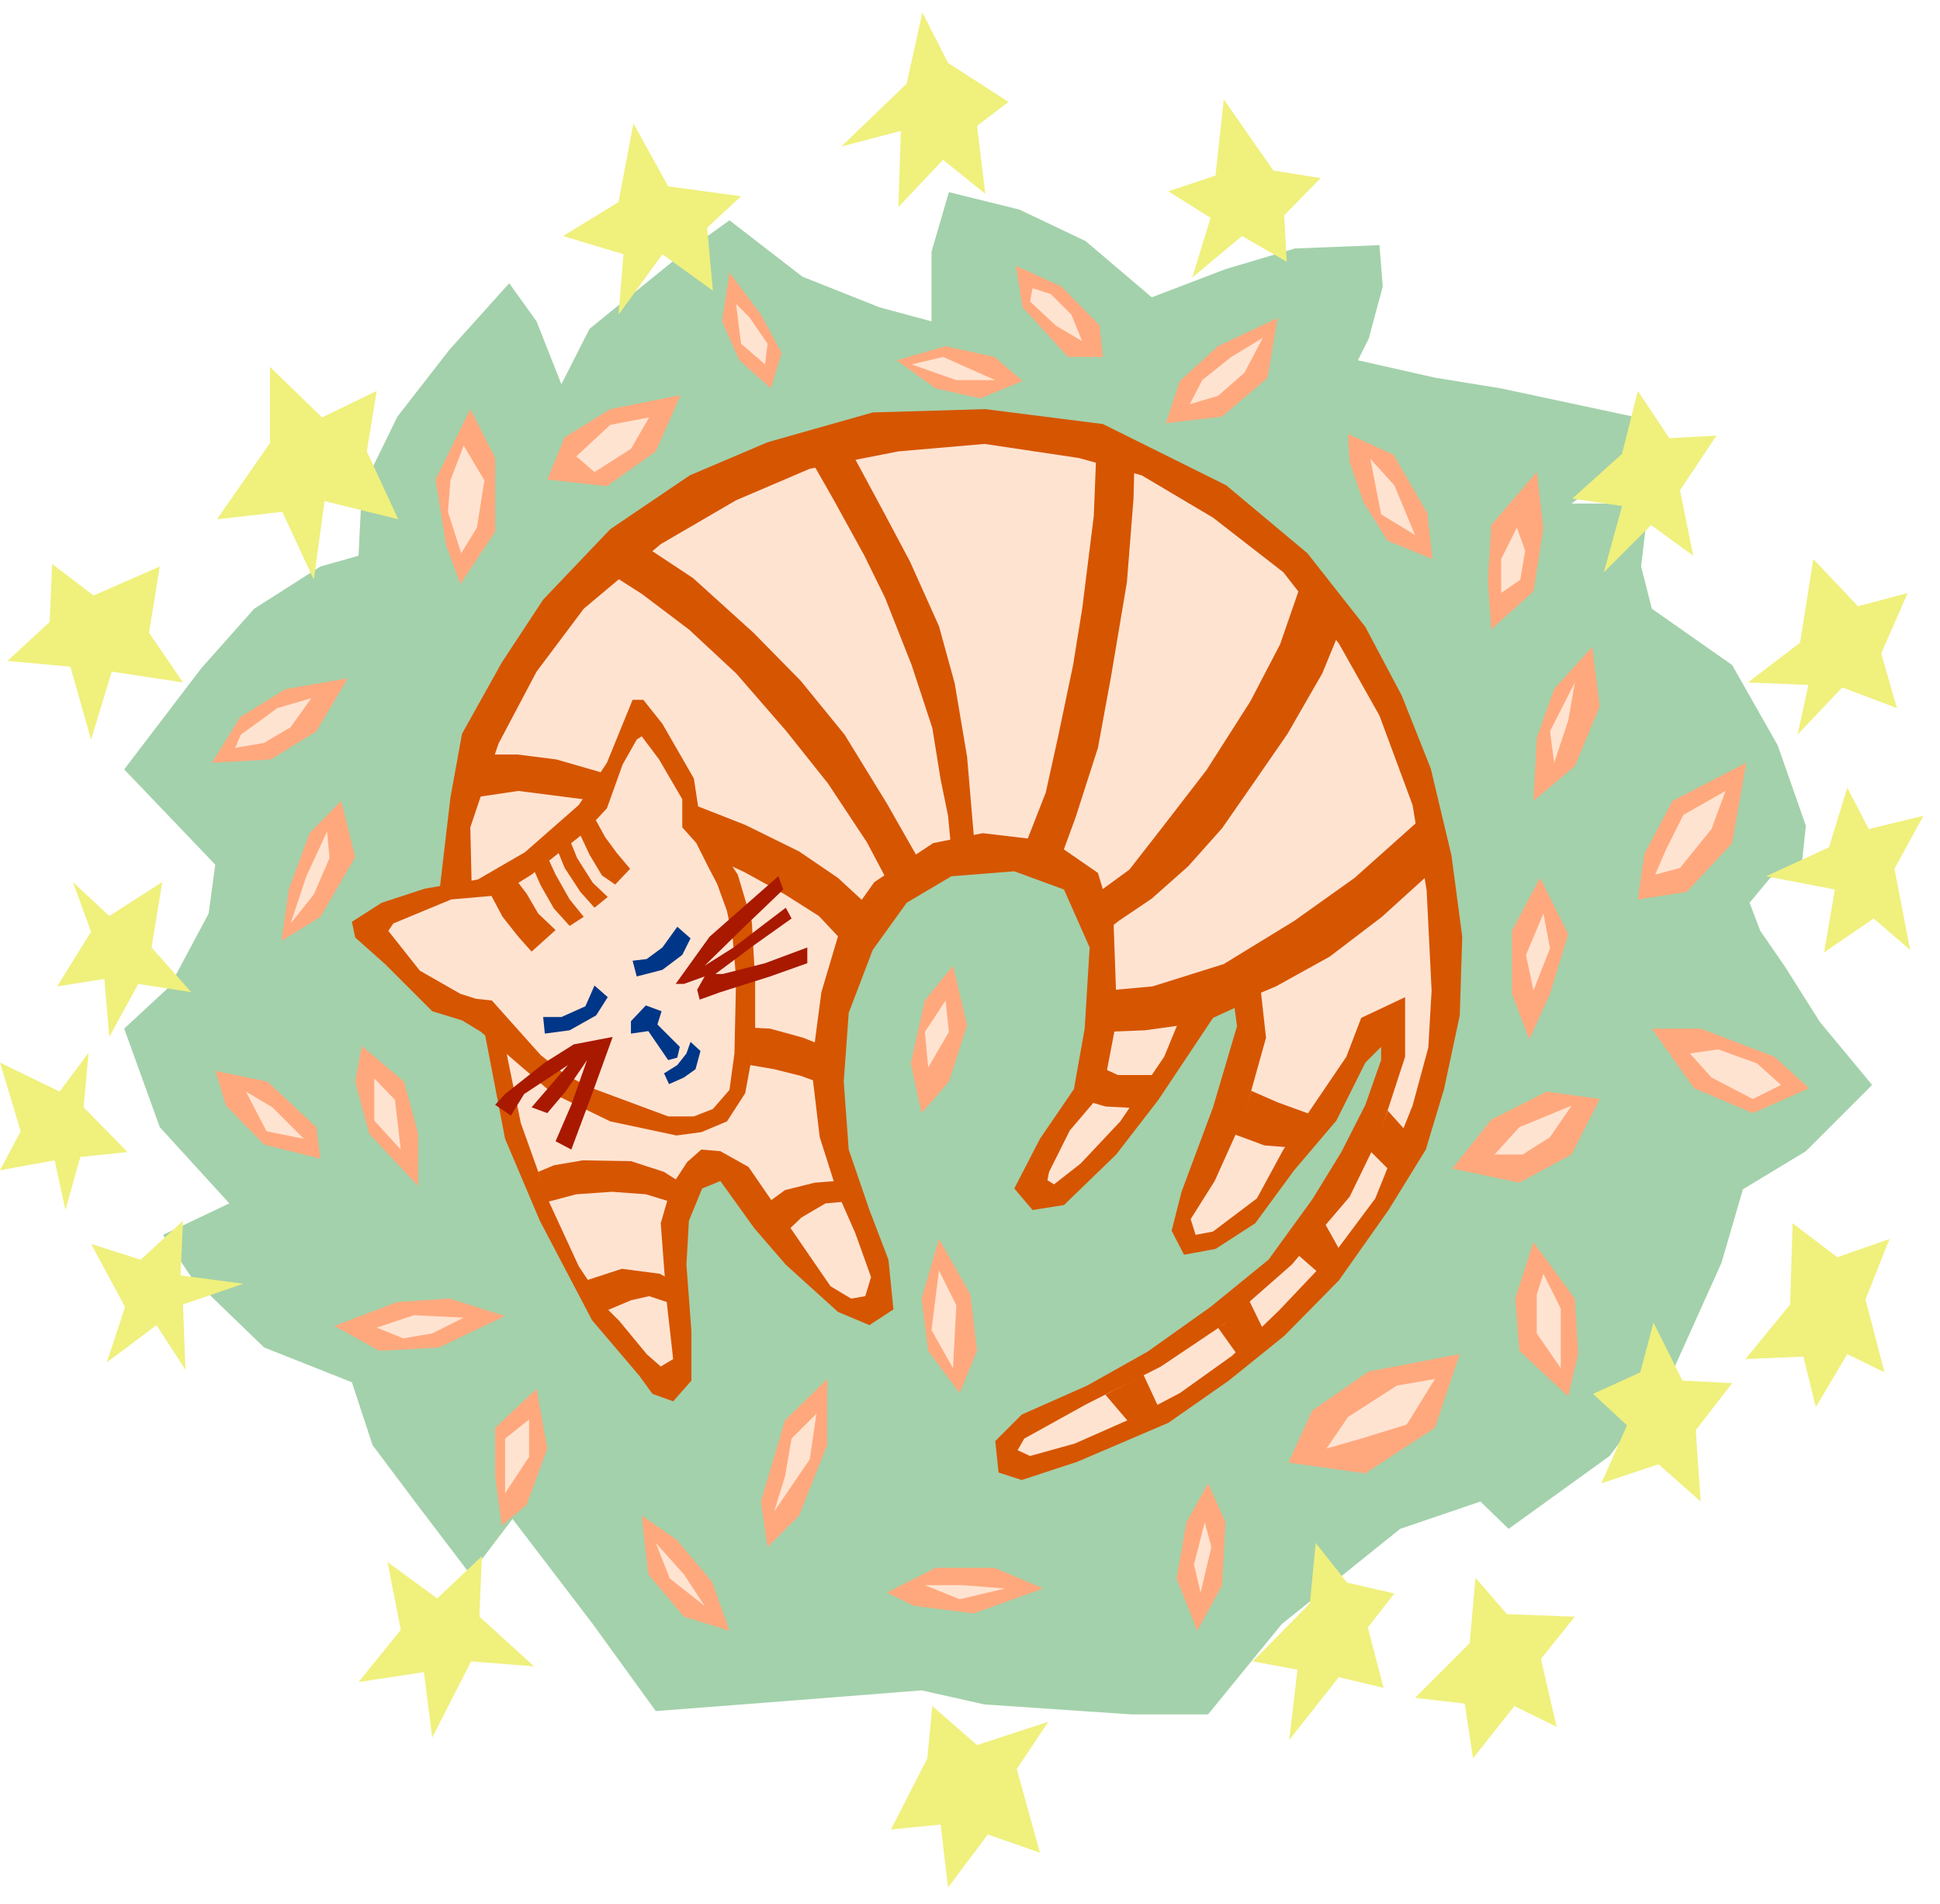 <svg xmlns="http://www.w3.org/2000/svg" width="371.168" height="364.198" fill-rule="evenodd" stroke-linecap="round" preserveAspectRatio="none" viewBox="0 0 2343 2299"><style>.pen1{stroke:none}.brush3{fill:#ffe3d1}.brush5{fill:#d65500}.brush6{fill:#003687}</style><path d="m150 929 93-122 64-72 80-51 46-13 4-80 43-88 63-81 72-80 33 46 30 76 34-67 105-85 64-46 88 68 93 37 63 17v-84l21-72 85 21 80 38 80 68 89-34 84-25 102-4 4 50-17 63-13 26 93 21 80 13 178 38-47 67-46 34h93l-9 76 13 51 97 68 55 97 34 97-5 47-38 16-25 30 13 34 29 42 43 68 63 76-80 80-76 46-26 89-59 131-76 102-122 88-34-33-97 33-143 115-89 109h-93l-177-12-76-17-165 13-156 12-76-105-97-127-51 67-67-88-51-68-25-76-106-42-88-85-34-51 80-38-84-92-43-119 55-51 47-88 8-59-110-115z" class="pen1" style="fill:#a3d1ab"/><path d="m260 1293 63 13 59 55 5 38-68-17-46-47-13-42zm177-30 51 43 17 63v63l-59-63-17-63 8-43zm-33 338 76-29 63-4 67 21-80 38-72 4-54-30zm244 76 13 72-25 68-30 25-8-59v-59l50-47zm127 153 42 29 43 51 21 59-55-17-43-51-8-71zm152 38-8-55 29-98 51-50v80l-34 85-38 38zm144 55 59-30h71l59 25-84 30-72-9-33-16zm42-579-13-60 17-76 34-42 17 72-22 68-33 38zm46 338-38-51-8-63 21-72 38 67 8 68-21 51zm287 287-25-63 12-68 26-47 21 47-4 76-30 55zM340 1136l9-63 25-67 38-39 17 68-42 72-47 29zm-84-215 34-55 55-34 75-13-38 64-55 34-71 4zm300-216-17-46-13-80 42-85 30 59v89l-42 63zm105-126 21-51 55-34 85-17-30 68-59 42-72-8zm270-110-38-34-21-47 9-59 38 51 25 46-13 43zm152-34 59-17 59 13 34 29-51 21-54-12-47-34zm144-114 55 25 46 47 4 38h-42l-55-60-8-50zm181 190 17-51 46-42 72-34-12 72-55 47-68 8zm220 13 55 25 41 71 6 55-54-22-29-46-17-49-2-34zm173 236-4-59 4-67 55-64 8 68-12 76-51 46zm51 207 4-76 21-59 46-51 9 72-30 72-50 42zm-5 288-21-55v-76l34-64 34 68-22 72-25 55zm131-169 8-55 34-64 89-46-17 97-55 59-59 9zm-224 325 47-59 67-34 64 9-34 67-63 34-81-17zm140 275-59-55-5-63 22-68 50 68 4 67-12 51zm-338 80 29-63 68-47 110-21-30 89-84 55-93-13zm439-524h59l89 34 42 38-68 30-71-30-51-72z" class="pen1" style="fill:#ffa87d"/><path d="m1121 1289-4-43 25-38 4 38-25 43zm30 363-26-46 9-72 21 42-4 76zm-216 173 13-42 8-46 30-30-8 55-43 63zm-84 114-42-33-17-43 34 38 25 38zm266-25h46l51 4-55 13-42-17zm333 9-8-34 13-51 8 30-13 55zm152-174 26-38 59-38 46-8-34 55-55 17-42 12zm203-355 30-33 63-26-26 38-33 21h-34zm80 258-29-42v-47l8-25 21 42v72zm156-380 34-5 47 17 29 26-34 17-50-26-26-29zm-189-76-9-43 21-50 8 42-20 51zm147-140 13-30 21-42 51-29-17 46-38 47-30 8zm-122-135-5-38 30-59-8 46-17 51zm-64-205v-41l19-38 10 28-6 35-23 16zm-104-70-41-25-13-67 29 32 25 60zm-272-158 15-29 35-28 38-23-22 42-32 28-34 10zm-130-76-32-19-31-29 3-16 22 7 25 25 13 32zm-105 47h-47l-54-19 38-9 63 28zm-278-19-29-25-6-48 16 16 22 32-3 25zm-140 64-47 9-41 38 22 19 44-28 22-38zm-224 34 25 42-9 57-19 31-16-50 3-38 16-42zM376 843l-41 12-44 32-7 16 35-6 32-19 25-35zm19 161 3 32-19 44-28 35 19-57 25-54zm-98 314 32 19 38 38-45-9-25-48zm155-16 25 26 7 60-32-35v-51zm3 301 45-15 60 3-38 19-35 6-32-13zm155 200v-66l29-23v45l-29 44z" class="pen1 brush3"/><path d="m433 2031 51-63-16-82 60 44 54-51-3 73 66 60-76-6-47 92-10-79-79 12zm-282-453-41-76 60 19 51-47-3 66 76 10-73 25 3 79-35-54-60 45 22-67zM0 1283l72 35 35-47-6 66 53 54-57 6-18 64-13-60-66 12 25-47-25-83zm88-218 44 41 64-41-13 79 48 54-64-10-35 64-6-70-57 9 41-66-22-60zM60 751l3-70 50 38 80-35-13 80 41 60-86-13-25 82-25-88-76-7 51-47zm266-216v-92l63 61 66-32-12 73 38 82-89-22-13 95-38-82-79 9 64-92zm421-291 18-95 42 76 88 12-41 38 7 76-61-44-53 73 6-73-73-22 67-41zm348-143 19-86 31 61 73 47-38 29 10 82-51-41-54 57 3-92-72 19 79-76zm373 111 10-92 60 86 57 9-44 45 3 56-54-31-60 50 22-72-51-32 57-19zm491 336 19-76 38 57 57-3-44 66 16 79-51-37-57 57 22-80-60-9 60-54zm215 228 16-101 54 57 60-16-32 73 19 66-66-25-54 57 13-60-73-3 63-48zm35 247 22-72 26 50 66-16-35 64 19 98-44-38-60 41 13-76-83-16 76-35zm-47 552 3-98 54 41 63-22-29 73 23 88-45-22-38 64-15-61-70 3 54-66zm-181 82 16-60 35 70 60 3-44 57 6 86-51-45-69 23 31-70-41-38 57-26zm-206 327 7-79 38 44 82 3-41 51 19 82-51-25-50 63-10-66-60-7 66-66zm-193-48 7-73 38 48 57 13-32 41 19 73-54-13-60 76 10-85-54-10 69-70zm-462 187 6-63 54 47 86-28-38 57 28 101-63-22-48 64-9-76-60 6 44-86z" class="pen1" style="fill:#f0f07d"/><path d="m772 1661-57-67-63-120-42-99-25-130-54-171 13-111 14-77 48-86 50-76 81-85 96-65 94-40 127-36 136-4 142 18 149 74 98 82 70 89 44 83 35 88 25 105 13 98-3 95-19 89-22 73-45 73-60 85-66 67-67 54-73 51-110 47-67 22-28-9-4-38 32-32 79-35 73-41 76-54 70-57 53-73 35-57 29-57 19-54v-16l-19 19-35 70-51 60-47 64-48 31-38 7-15-29 12-47 38-102 29-98-3-22-26 12-66 99-51 66-63 61-38 6-22-26 31-60 41-60 13-73 6-98-31-70-60-22-76 6-54 32-41 57-29 76-6 83 6 82 25 73 23 60 6 60-29 19-38-16-63-57-38-44-41-57-22 9-16 39-3 53 6 80v60l-22 25-25-9-16-22z" class="pen1 brush5"/><path d="m733 1580-34-51-36-78-34-95-19-93-4-27-36-152-2-85 34-101 46-87 57-76 93-78 91-53 89-38 107-21 104-9 114 17 76 21 86 51 85 66 67 86 49 87 40 108 17 103 6 121-4 69-19 70-45 112-44 59-72 76-57 55-63 45-59 31-68 30-54 15-15-7 8-14 74-41 91-46 76-51 82-72 70-82 36-74 31-95v-72l-53 25-18 47-76 112-32 59-53 40-21 4-6-19 29-46 36-80 26-93-9-81-57 15-36 38-21 51-53 78-48 51-32 25-8-5 2-10 25-50 40-47 17-89-4-112-19-63-55-38-84-10-60 12-71 47-42 59-22 74-12 91 10 84 21 66 22 50 19 53-7 23-17 3-25-15-44-64-55-80-34-19-23-2-17 15-19 29-13 45 7 93 8 71-15 9-17-15-33-40-15-15z" class="pen1 brush3"/><path d="m729 1584 33-14 22-5 33 11-2-28-18-10-46-6-46 15 24 37zm-67-133 34-9 43-3 41 3 36 11 11-22-25-16-40-13-58-1-35 6-19 8 12 36zm283 41 23-22 29-17 34-3-9-25-38 3-36 9-30 22 27 33zm-39-206 29 5 32 8 36 13 2-45-35-14-40-11-19-1-1 20-4 25zM572 963l54-8 86 11 187 87 49 27 41 26 31 33 7-17 23-27-38-35-47-32-65-32-79-31-97-33-52-15-47-6h-37l-16 52z" class="pen1 brush5"/><path d="m425 1113 36-23 52-17 64-11 57-33 65-57 34-51 31-76h13l23 29 38 66 7 46 46 70 17 57 4 70v72l-12 65-22 34-31 13-30 4-80-17-70-34-86-74-23-14-36-11-57-57-36-32-4-19z" class="pen1 brush5"/><path d="m469 1124 6-9 70-29 57-5 40-25 63-50 28-30 19-53 17-30 6-4 21 28 28 48v34l17 19 14 28 11 21 12 33 7 34 4 47-2 91-6 44-20 23-23 9h-31l-97-36-28-15-29-23-59-66-19-2-19-6-49-28-38-48z" class="pen1 brush3"/><path d="m591 1077 16 30 19 24 16 18 29-26-21-20-14-24-16-21-29 19zm51-33 11 25 16 28 19 21 17-11-17-21-17-30-12-26-17 14zm29-23 11 27 19 29 17 19 16-13-18-17-19-30-11-27-15 12zm26-21 15 32 15 25 16 11 18-19-16-19-14-19-16-29-18 18z" class="pen1 brush5"/><path d="M656 1228h22l29-13 11-25 16 14-14 22-32 18-30 4-2-20zm108-68 17-2 19-14 18-25 16 14-10 20-24 18-31 8-5-19z" class="pen1 brush6"/><path d="m610 1321 48-38 35-22 47-9-25 69-25 67-19-10 19-44 19-54-26 38-22 26-19-7 44-51-53 35-16 26-19-13 12-13zm206-133 41-57 83-73 6 16-47 45-48 47 35-22 38-29 25-19 7 13-45 32-47 35h9l51-13 51-19v19l-45 16-60 19-25 9-3-12 9-16-25 9h-10z" class="pen1" style="fill:#a81900"/><path d="m739 694 36 23 57 43 57 53 60 69 51 64 47 71 27 51 38-26-41-72-51-83-53-65-57-58-73-66-59-39-39 35zm239-141 28 49 38 69 25 51 32 81 25 76 10 62 9 44 4 43 28-8-9-106-15-89-19-69-35-78-33-62-42-78-46 15zm346-5-3 75-14 112-11 68-18 86-15 68-29 74 17 5 26 11 22-60 27-84 16-87 19-113 8-101 1-41-46-13zm-8 537 48-35 39-50 54-70 53-83 36-69 27-78 22 29 19 20 6 8-23 56-42 73-38 55-41 59-41 46-44 39-40 27-20 16-15-43zm21 111 55-5 86-27 85-52 73-52 84-75 13 64-64 58-63 48-65 36-19 8-3-22-51 24-35 36-50 7-51 2 5-50zm-13 90 26 12h53l-31 40-37-2-27-8 13-18 3-24zm187 31 32 14 44 16-22 39-38-3-35-13 11-26 8-27zm165 24 26 29-23 44-26-26 12-16 11-31zm-112 171 32-42 24 43-24 27-32-28zm-93 91 7-4 30-30 20 41-23 21-9 7-25-35zm-136 81 46-24 20 43-37 15-29-34z" class="pen1 brush5"/><path d="m802 1296 16-10 11-14 5-14 12 11-6 22-14 10-18 8-6-13z" class="pen1 brush6"/><path d="m762 1233 18-19 19 7-5 16 27 27-3 13-11 3-24-35-21 3v-15z" class="pen1 brush6"/></svg>

